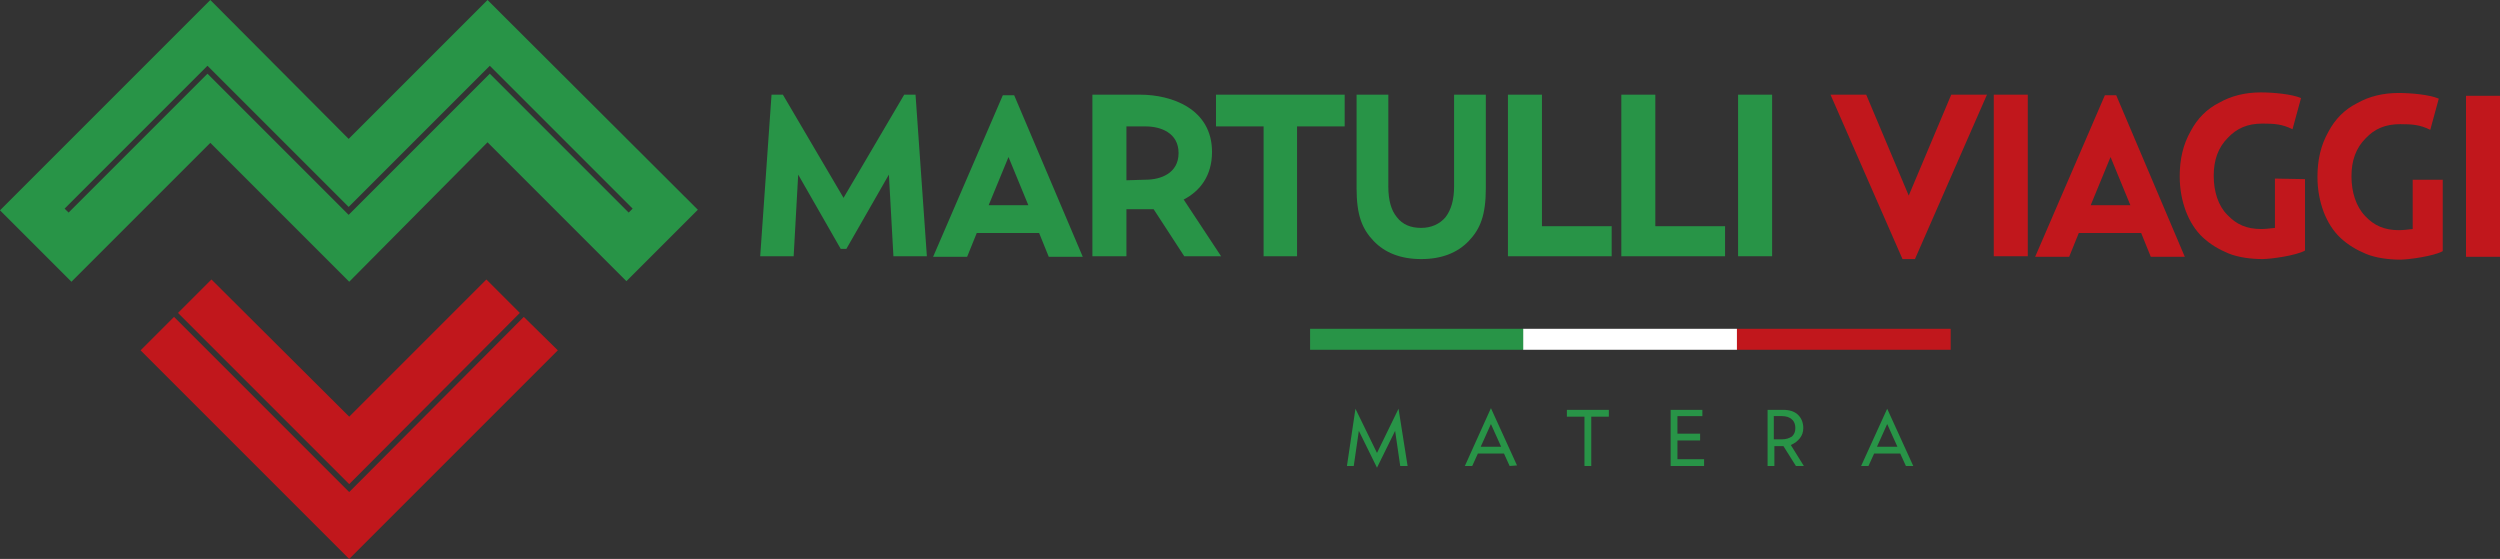 <?xml version="1.0" encoding="utf-8"?>
<!-- Generator: Adobe Illustrator 26.3.1, SVG Export Plug-In . SVG Version: 6.00 Build 0)  -->
<svg version="1.1" id="Layer_1" xmlns="http://www.w3.org/2000/svg" xmlns:xlink="http://www.w3.org/1999/xlink" x="0px" y="0px"
	 viewBox="0 0 441 98.6" style="enable-background:new 0 0 441 98.6;" xml:space="preserve">
<rect x="0" y="0" width="441" height="98.6" fill="#333333" stroke="none"/>
<style type="text/css">
	.st0{fill:#289447;}
	.st1{fill:#C1171C;}
	.st2{fill:none;}
	.st3{fill:#FFFFFF;}
</style>
<g>
	<g>
		<path class="st0" d="M86,0L61.5,24.5L37.1,0L0,37.1l12.6,12.6l24.5-24.5l24.5,24.5L86,25.1l24.5,24.5L123.1,37L86,0z M86.4,13
			L61.5,37.9L36.6,13L12.1,37.5l-0.7-0.7l25.2-25.2l24.9,24.9l24.9-24.9l25.2,25.2l-0.7,0.7L86.4,13z"/>
		<g>
			<polygon class="st1" points="92.4,55.9 61.6,86.8 30.7,55.9 24.8,61.8 61.6,98.6 98.4,61.8 			"/>
			<polygon class="st1" points="61.6,85.4 91.7,55.2 85.8,49.3 61.6,73.5 37.3,49.3 31.4,55.2 			"/>
		</g>
	</g>
	<g>
		<g>
			<g>
				<path class="st1" d="M351.7,16.7h6v28.5h-6V16.7z"/>
				<path class="st1" d="M435,16.9h6v28.4h-6V16.9z"/>
				<path class="st1" d="M406.6,31.6v10.9v1.7c-1.6,0.9-6.1,1.5-7.5,1.5c-2,0-4.3-0.3-6-1s-3.2-1.6-4.5-2.8s-2.3-2.8-3-4.6
					c-0.7-1.9-1.1-3.9-1.1-6.2c0-3,0.6-5.6,1.9-7.9c1.2-2.3,2.9-4,5.1-5.1c2.1-1.2,4.6-1.8,7.3-1.8c2.2,0,5.5,0.3,7.1,1l-1.5,5.5
					c-1.8-0.9-3.2-1-5.3-1c-2.6,0-4.5,0.8-6.1,2.5c-1.7,1.7-2.5,3.9-2.5,6.7s0.8,5.3,2.4,6.9c1.6,1.7,3.4,2.5,6,2.5
					c0.7,0,1.5-0.1,2.4-0.2v-8.7L406.6,31.6L406.6,31.6z"/>
				<path class="st1" d="M430.9,31.7v10.9v1.7c-1.6,0.9-6.1,1.5-7.5,1.5c-2,0-4.3-0.3-6-1s-3.2-1.6-4.5-2.8s-2.3-2.8-3-4.6
					c-0.7-1.9-1.1-3.9-1.1-6.2c0-3,0.6-5.6,1.9-7.9c1.2-2.3,2.9-4,5.1-5.1c2.1-1.2,4.6-1.8,7.3-1.8c2.2,0,5.5,0.3,7.1,1l-1.5,5.5
					c-1.8-0.9-3.2-1-5.3-1c-2.6,0-4.5,0.8-6.1,2.5c-1.7,1.7-2.5,3.9-2.5,6.7s0.8,5.3,2.4,7s3.4,2.5,6,2.5c0.7,0,1.5-0.1,2.4-0.2
					v-8.7H430.9z"/>
				<path class="st1" d="M373.3,16.8h-1h-1L359,45.3h6l1.7-4.2h5.5h5.5l1.7,4.2h6L373.3,16.8z M372.3,36.2h-3.5l3.5-8.5l3.5,8.5
					H372.3z"/>
				<polygon class="st1" points="344.2,16.7 336.7,34.5 329.2,16.7 322.9,16.7 335.6,45.7 336.6,45.7 336.8,45.7 337.8,45.7 
					350.5,16.7 				"/>
			</g>
			<g>
				<polygon class="st0" points="161.5,16.7 159.5,16.7 148.8,34.9 138.1,16.7 136.1,16.7 134.1,45.2 140,45.2 140.8,30.8 
					148.3,43.9 148.8,43.9 149.3,43.9 156.8,30.8 157.6,45.2 163.5,45.2 				"/>
				<path class="st0" d="M237.2,16.7v5.6h-8.4v22.9h-5.9V22.3h-8.4v-5.6C214.5,16.7,237.2,16.7,237.2,16.7z"/>
				<path class="st0" d="M284.3,39.9v5.3H266V16.7h6v23.2H284.3z"/>
				<path class="st0" d="M304.3,39.9v5.3H286V16.7h6v23.2H304.3z"/>
				<path class="st0" d="M306.6,16.7h6v28.5h-6V16.7z"/>
				<line class="st2" x1="174.3" y1="36" x2="181.4" y2="36"/>
				<path class="st0" d="M178.9,16.8h-1h-1l-12.3,28.5h6l1.7-4.2h5.5h5.5l1.7,4.2h6L178.9,16.8z M177.9,36.2h-3.5l3.5-8.5l3.5,8.5
					H177.9z"/>
				<path class="st0" d="M256.5,16.7v16.2c0,2.3-0.5,4.1-1.5,5.4c-1,1.2-2.5,1.9-4.3,1.9c-1.9,0-3.3-0.6-4.3-1.9
					c-1-1.2-1.5-3-1.5-5.4V16.7h-5.6v16.5c0,4.8,1,7.2,3,9.3s4.8,3.2,8.4,3.2c3.6,0,6.4-1.1,8.4-3.2c2-2.1,3-4.5,3-9.3V16.7H256.5z"
					/>
				<path class="st0" d="M208.9,45.2h6.5l-6.6-10c2.9-1.5,5-4.2,5-8.4c0-7.6-7.1-10.1-12.7-10.1h-8.4v18.9l0,0v9.6h6v-8.3h4.8
					L208.9,45.2z M198.7,31.8v-9.5h3.4c2.6,0,5.8,1.1,5.8,4.7s-3.2,4.7-5.8,4.7L198.7,31.8L198.7,31.8z"/>
			</g>
		</g>
		<g>
			<rect x="231.1" y="58" class="st0" width="37.7" height="3.7"/>
			<rect x="268.7" y="58" class="st3" width="37.7" height="3.7"/>
			<rect x="306.4" y="58" class="st1" width="37.7" height="3.7"/>
		</g>
		<g>
			<path class="st0" d="M248.3,82.2H247l-0.9-6.2l-3.2,6.5l-3.2-6.5l-0.9,6.2h-1.2l1.5-10.1l0,0l3.8,7.8l3.8-7.8l0,0L248.3,82.2z"/>
			<path class="st0" d="M266.3,82.2l-1-2.2h-4.6l-1,2.2h-1.3L263,72l0,0l4.6,10.1L266.3,82.2L266.3,82.2z M261.2,78.8h3.6l-1.8-4
				L261.2,78.8z"/>
			<path class="st0" d="M283.8,72.3v1.2h-3.1v8.7h-1.2v-8.7h-3.1v-1.2H283.8z"/>
			<path class="st0" d="M300.3,73.4h-4.4v3.1h4v1.2h-4V81h4.7v1.2h-5.9v-9.9h5.6L300.3,73.4L300.3,73.4z"/>
			<path class="st0" d="M318.2,82.2h-1.4l-2.2-3.5h-0.1H313v3.5h-1.2v-9.9h2.8c1.1,0,2,0.3,2.6,0.9s0.9,1.4,0.9,2.3
				c0,0.7-0.2,1.3-0.6,1.8s-0.9,0.9-1.6,1.2L318.2,82.2z M312.9,77.5h1.4c0.8,0,1.3-0.2,1.8-0.5c0.4-0.4,0.6-0.8,0.6-1.5
				c0-0.6-0.2-1.2-0.6-1.5c-0.4-0.4-1-0.6-1.8-0.6h-1.4V77.5z"/>
			<path class="st0" d="M336.2,82.2l-1-2.2h-4.6l-1,2.2h-1.3l4.6-10.1l0,0l4.6,10.1H336.2z M331.1,78.8h3.6l-1.8-4L331.1,78.8z"/>
		</g>
	</g>
</g>
</svg>
